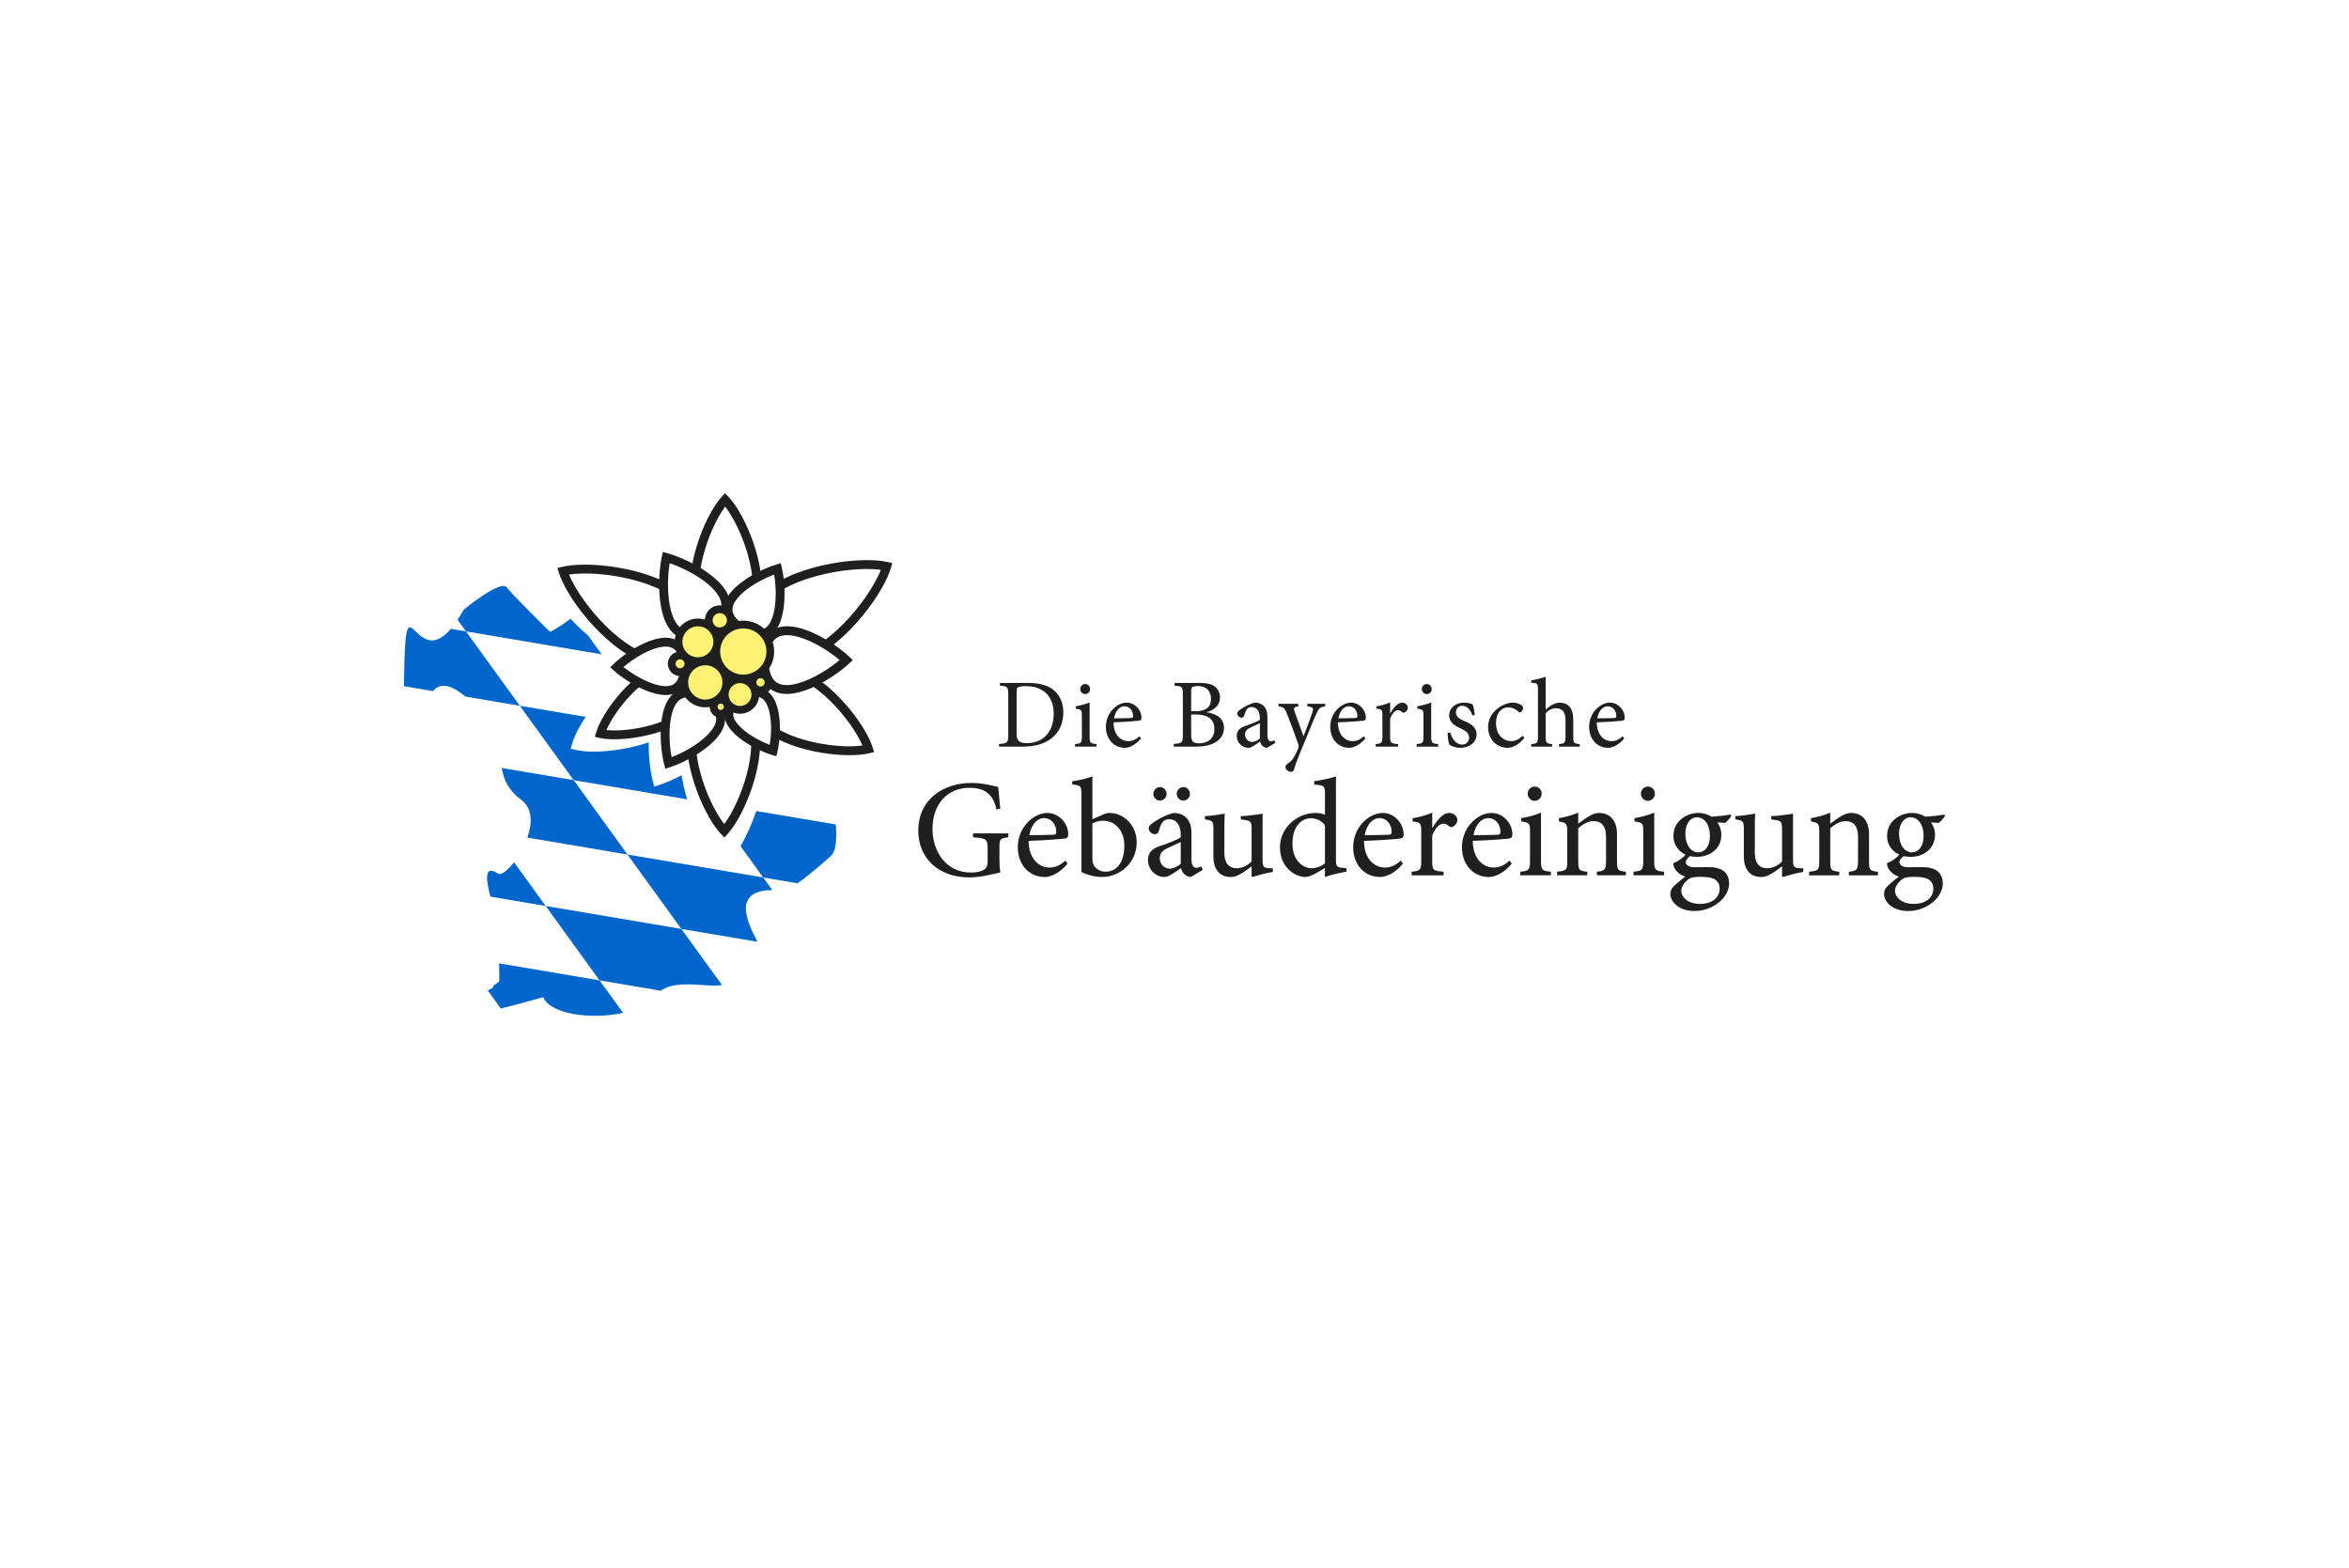 <?xml version="1.0" encoding="UTF-8"?>
<!DOCTYPE svg PUBLIC "-//W3C//DTD SVG 1.1//EN" "http://www.w3.org/Graphics/SVG/1.1/DTD/svg11.dtd">
<!-- Creator: CorelDRAW 2017 -->
<svg xmlns="http://www.w3.org/2000/svg" xml:space="preserve" width="67.733mm" height="45.212mm" version="1.1" style="shape-rendering:geometricPrecision; text-rendering:geometricPrecision; image-rendering:optimizeQuality; fill-rule:evenodd; clip-rule:evenodd"
viewBox="0 0 6773.32 4521.18"
 xmlns:xlink="http://www.w3.org/1999/xlink">
 <defs>
  <style type="text/css">
   <![CDATA[
    .fil2 {fill:#0066CC}
    .fil1 {fill:#0080FF}
    .fil0 {fill:white}
    .fil6 {fill:#1F1F1F;fill-rule:nonzero}
    .fil4 {fill:#1F1F1F;fill-rule:nonzero}
    .fil5 {fill:#FFF275;fill-rule:nonzero}
    .fil3 {fill:white;fill-rule:nonzero}
   ]]>
  </style>
 </defs>
 <g id="Ebene_x0020_1">
  <rect class="fil0" y="-0.01" width="6773.32" height="4521.19"/>
  <polygon class="fil1" points="1734.81,1886.95 1735.43,1887.8 1736.22,1887.18 1734.82,1886.95 "/>
  <g id="_1408498674512">
   <path class="fil2" d="M1414.11 2585.74l159.34 26.95 -91.36 -126.23c-18.6,24.25 -37.46,38.76 -46.04,32.88 -40.68,-27.85 -34.84,18.41 -21.94,66.4z"/>
   <path class="fil2" d="M1809.39 2464.33l155.26 214.51 219.34 37.09c-30.22,-58.33 -72.47,-147.88 42.9,-149.15l-26.27 -36.3 -391.23 -66.15z"/>
   <path class="fil2" d="M1319.43 1787.38l24.19 33.42 391.23 66.15 -39.16 -54.08c-17.54,-14.98 -34.56,-31.35 -50.68,-48.46 -19.93,14.8 -40.12,28.52 -58.37,37.72 -1.22,0.6 -117.46,-115.67 -124.79,-127.54 -16.09,-26.03 -124.59,63.3 -124.84,63.75 -6.07,10.91 -11.92,20.48 -17.58,29.04z"/>
   <path class="fil2" d="M1573.45 2612.68l155.26 214.51 177.44 30c0.4,-0.64 0.83,-1.26 1.23,-1.9 50.6,-31.74 136.94,-6.34 174.32,-14.77l-117.05 -161.69 -391.22 -66.15 0.02 0z"/>
   <path class="fil2" d="M1520.67 2415.51l288.74 48.82 -155.26 -214.52 -207.44 -35.06c6.14,36.77 21.46,66 56.19,91.74 33.09,24.53 32.17,67.78 17.77,109.02z"/>
   <path class="fil2" d="M1406.46 2856.32l37.66 52.05c61.08,-15 120.69,-32.7 122.36,-32.73 17.85,47.23 135.26,66.54 230.04,45.21l-67.8 -93.66 -289.46 -48.95c0.19,23.88 0.38,43.3 0.58,47.66 0.52,11.4 -19.06,10.51 -18.22,22.37 -5.28,2.78 -10.31,5.46 -15.16,8.05z"/>
   <path class="fil2" d="M1164.89 1978.83l83.81 14.18c14.93,-18.99 42.27,-26.99 93.42,15.79l156.76 26.51 -155.26 -214.51 -43.55 -7.36c-109.4,128.16 -131.78,-177.9 -135.18,165.39z"/>
   <path class="fil2" d="M1498.88 2035.31l155.26 214.5 327.23 55.34c-6.3,-21.14 -11.46,-42.57 -15.06,-63.65l-0.92 -5.68c-22.94,12.12 -45.4,21.63 -63.62,27.52l-15.35 4.97 -4.01 -15.67c-7.43,-29.09 -12.69,-70.88 -11.67,-111.98 -51.13,17.58 -108.91,26.54 -154.99,26.93 -20.92,0.17 -39.57,-1.4 -54.31,-4.7l-15.84 -3.55 4.55 -15.56c4.25,-14.51 11.98,-31.72 22.39,-50.13 4.82,-8.53 10.24,-17.32 16.16,-26.25l-189.82 -32.09z"/>
   <path class="fil2" d="M2135.34 2440.31l65.28 90.17 99 16.74c40.58,-28.64 95.45,-76.96 100.9,-84.1 11.02,-14.44 12.53,-57.38 9.34,-85.52l-229.03 -38.72c-12.51,36.21 -27.83,70.27 -43.78,98.43l-1.71 3z"/>
  </g>
  <path class="fil3" d="M2038.26 2040.26c-97.98,57.76 -12.87,289.97 50.13,356.05 61.68,-66.84 143.58,-300.7 44.38,-356.88 -26.65,-15.1 -68.13,-14.74 -94.51,0.83z"/>
  <path class="fil4" d="M2044.78 2051.28c-4.37,2.58 -8.29,5.56 -11.8,8.89 -27.61,26.33 -31.15,76.26 -22.01,129.9 9.52,55.86 32.86,115.11 57.77,157.37 6.51,11.04 13.1,20.84 19.49,29.03 6.32,-8.37 12.81,-18.4 19.2,-29.69 24.15,-42.65 46.51,-102.19 55.13,-158.16 8.26,-53.69 3.93,-103.45 -24.1,-129.3 -3.57,-3.3 -7.58,-6.23 -12.02,-8.75 -11.28,-6.4 -26.02,-9.52 -40.91,-9.39 -14.91,0.13 -29.57,3.51 -40.75,10.1zm-29.5 -9.61c4.92,-4.69 10.4,-8.86 16.47,-12.44 15.2,-8.96 34.46,-13.56 53.55,-13.72 19.09,-0.17 38.43,4.09 53.79,12.78 6.16,3.49 11.74,7.59 16.76,12.23 35.29,32.56 41.46,90.58 32.01,151.99 -9.1,59.1 -32.69,121.95 -58.16,166.91 -10.49,18.52 -21.42,34.21 -31.9,45.58l-9.25 10.02 -9.4 -9.86c-10.64,-11.15 -21.74,-26.52 -32.45,-44.7 -26.27,-44.55 -50.91,-107.09 -60.97,-166.16 -10.45,-61.31 -5.19,-119.5 29.55,-152.63z"/>
  <path class="fil3" d="M2048.16 1787.68c-96.13,-54.44 -17.43,-281.38 42.64,-346.61 61.04,63.86 144.53,289.56 49.14,345.8 -25.62,15.12 -65.9,15.47 -91.78,0.81z"/>
  <path class="fil4" d="M2041.83 1798.81c-5.98,-3.38 -11.4,-7.36 -16.28,-11.85 -34.4,-31.68 -40.51,-88.22 -31.38,-148.04 8.77,-57.58 31.65,-118.79 56.43,-162.53 10.11,-17.85 20.64,-33 30.8,-44.02l9.23 -10.03 9.42 9.87c10.39,10.87 21.29,25.95 31.81,43.8 25.52,43.27 49.51,103.94 59.36,161.22 10.23,59.58 5.2,116.16 -28.62,148.47 -4.81,4.6 -10.19,8.69 -16.14,12.2 -14.83,8.74 -33.59,13.21 -52.2,13.38 -18.62,0.16 -37.45,-3.99 -52.43,-12.47zm1.12 -30.66c3.43,3.16 7.27,5.98 11.52,8.38 10.91,6.18 25.16,9.2 39.56,9.07 14.41,-0.12 28.6,-3.39 39.39,-9.75 4.25,-2.51 8.06,-5.4 11.46,-8.65 26.67,-25.48 30.02,-73.76 21.1,-125.64 -9.3,-54.16 -32.01,-111.56 -56.16,-152.52 -6.3,-10.68 -12.65,-20.17 -18.83,-28.11 -5.98,7.97 -12.09,17.46 -18.11,28.11 -23.46,41.41 -45.11,99.29 -53.41,153.67 -7.95,52.13 -3.68,100.43 23.48,125.44z"/>
  <path class="fil3" d="M2174.67 2026.68c1.03,112.39 241.8,154.29 329.48,133.02 -26.73,-85.81 -186.39,-271.44 -283.49,-214.3 -26.08,15.34 -46.26,51.01 -45.99,81.28z"/>
  <path class="fil4" d="M2187.46 2026.57c0.05,4.88 0.67,9.71 1.82,14.46 8.87,36.54 49.78,64.2 100.15,82.85 52.6,19.49 114.82,28.8 163.2,28.35 12.52,-0.11 24.09,-0.89 34.24,-2.32 -4.04,-9.55 -9.38,-19.99 -15.82,-30.92 -24.52,-41.69 -64.42,-90.22 -108.06,-125.25 -41.82,-33.56 -86.51,-54.41 -122.42,-43.23l-0.06 0c-4.66,1.45 -9.14,3.42 -13.38,5.91 -11.04,6.49 -20.97,17.54 -28.21,30.34l-0.02 -0.01c-7.22,12.76 -11.56,26.97 -11.44,39.82zm-23.1 20.49c-1.56,-6.43 -2.41,-13.19 -2.47,-20.27 -0.17,-17.4 5.44,-36.16 14.75,-52.63l0 -0.04c9.3,-16.44 22.5,-30.9 37.56,-39.75 6.12,-3.6 12.38,-6.37 18.73,-8.35 45.35,-14.14 98.11,9.27 146.03,47.72 46.08,36.99 88.21,88.27 114.14,132.32 10.76,18.28 18.81,35.37 23.3,49.82l4.07 13.04 -13.3 3.24c-14.68,3.56 -33.34,5.46 -54.32,5.64 -51.18,0.47 -116.89,-9.34 -172.34,-29.87 -57.69,-21.37 -104.95,-54.67 -116.15,-100.87z"/>
  <path class="fil3" d="M1949.38 1892.89c-111.23,65.45 -294.86,-146.74 -325.78,-245.63 100.27,-24.44 377.41,22.94 378.59,152.29 0.32,34.76 -22.85,75.71 -52.81,93.34z"/>
  <path class="fil4" d="M1955.84 1903.92c-6.77,3.98 -13.79,7.07 -21,9.33 -51.39,16.06 -111.5,-10.56 -166.18,-54.32 -52.87,-42.32 -101.22,-101 -130.92,-151.46 -12.08,-20.53 -21.17,-39.86 -26.34,-56.38l-4.08 -13.05 13.27 -3.24c16.8,-4.09 38.24,-6.27 62.39,-6.49 58.47,-0.54 133.58,10.58 196.98,33.96 65.67,24.21 119.46,61.91 132.2,114.22 1.78,7.28 2.74,14.93 2.81,22.95 0.19,19.69 -6.16,40.9 -16.7,59.52 -10.53,18.61 -25.44,34.96 -42.43,44.96zm-28.63 -15.08c5.39,-1.68 10.64,-3.99 15.71,-6.98 12.95,-7.63 24.62,-20.57 33.08,-35.54 8.46,-14.93 13.54,-31.59 13.4,-46.66 -0.05,-5.81 -0.79,-11.53 -2.16,-17.14 -10.4,-42.66 -57.8,-74.71 -116.1,-96.2 -60.54,-22.34 -132.19,-32.95 -187.94,-32.44 -15.68,0.14 -30.04,1.18 -42.47,3.09 4.73,11.49 11.18,24.18 19.06,37.57 28.3,48.08 74.41,104.03 124.84,144.39 48.62,38.91 100.65,63.02 142.58,49.91z"/>
  <path class="fil3" d="M2228.28 1890.18c114.85,64.93 298.76,-155.24 328.6,-256.87 -102.93,-23.19 -385.34,30.18 -384.24,162.41 0.29,35.53 24.71,76.98 55.64,94.46z"/>
  <path class="fil4" d="M2234.54 1879.05c5.13,2.9 10.56,5.15 16.24,6.82l0 0.06c43.2,12.68 96.04,-12.93 145.11,-53.62 50.86,-42.19 97.02,-100.22 125.1,-149.89 7.88,-13.96 14.3,-27.18 18.95,-39.12 -12.83,-1.76 -27.67,-2.59 -43.86,-2.45 -57.02,0.48 -130.11,12.61 -191.63,36.53 -59.28,23.05 -107.22,56.71 -117.12,100.61 -1.3,5.77 -1.96,11.65 -1.91,17.63 0.13,15.44 5.64,32.43 14.57,47.59l0 0.05c8.92,15.13 21.09,28.18 34.55,35.79zm9.05 31.41l-0.02 0.05c-7.26,-2.13 -14.46,-5.17 -21.57,-9.18 -17.45,-9.87 -32.94,-26.28 -44.04,-45.1l-0.02 0.01c-11.08,-18.81 -17.93,-40.34 -18.09,-60.4 -0.07,-8.17 0.78,-15.99 2.46,-23.45 12.08,-53.58 66.31,-93 132.91,-118.9 64.35,-25.02 140.88,-37.71 200.63,-38.21 24.67,-0.2 46.59,1.64 63.83,5.52l13.31 3 -3.84 13.12c-4.98,16.96 -13.92,36.86 -25.89,58.04 -29.44,52.09 -77.8,112.89 -131.05,157.06 -55.04,45.66 -115.91,73.91 -168.62,58.44z"/>
  <path class="fil3" d="M2003.91 1999.92c0.77,93.62 -199.14,132.02 -272.47,115.58 21.01,-71.86 151.29,-228.78 232.98,-182.61 21.96,12.41 39.29,41.82 39.49,67.03z"/>
  <path class="fil4" d="M2016.7 1999.81c0.04,6.09 -0.57,11.89 -1.81,17.4 -8.84,39.46 -48.24,68.36 -96.58,87.23 -46.12,18 -101.01,27.17 -143.88,27.53 -17.65,0.14 -33.37,-1.17 -45.8,-3.96l-13.35 -3 3.84 -13.12c3.57,-12.23 10.1,-26.74 18.88,-42.28 21.06,-37.27 55.6,-80.81 93.65,-112.46 39.83,-33.13 84.09,-53.61 122.83,-42.28l0.05 0c5.42,1.58 10.81,3.86 16.17,6.89 13,7.34 24.48,19.47 32.65,33.33l0 0.05c8.17,13.88 13.23,29.79 13.35,44.67zm-26.84 11.8c0.87,-3.82 1.3,-7.69 1.27,-11.58 -0.09,-10.31 -3.8,-21.7 -9.81,-31.92l-0.02 0.01c-6.04,-10.26 -14.21,-19.04 -23.15,-24.09 -3.37,-1.91 -7,-3.41 -10.82,-4.53 -29.31,-8.55 -65.54,9.23 -99.37,37.38 -35.64,29.64 -67.98,70.4 -87.69,105.28 -4.59,8.13 -8.48,15.92 -11.53,23.14 7.69,0.81 16.27,1.18 25.47,1.1 40.07,-0.34 91.46,-8.95 134.76,-25.85 41.07,-16.03 74.23,-39.18 80.89,-68.94z"/>
  <path class="fil3" d="M2042.58 1812.76c-135.36,79.74 -139.39,-122.16 -121.65,-205.09 83.38,23.36 258.22,122.77 121.65,205.09z"/>
  <path class="fil4" d="M2049.04 1823.8c-21.72,12.8 -40.7,18.97 -57.22,19.92 -25.56,1.47 -44.84,-9.11 -59.07,-27.14 -13.04,-16.54 -21.42,-39.37 -26.32,-64.58 -9.67,-49.68 -5.95,-109.86 1.99,-146.98l2.85 -13.34 13.1 3.67c37.17,10.41 91.9,35.44 130.98,67.39 19.86,16.24 35.93,34.42 44.21,53.7 9.04,21.04 9.17,43.01 -4.15,64.91 -8.88,14.61 -23.81,28.88 -46.21,42.39l-0.16 0.06zm-58.63 -5.64c12.55,-0.72 27.62,-5.79 45.56,-16.34l0 -0.03c18.71,-11.28 30.81,-22.59 37.55,-33.69 8.44,-13.87 8.3,-27.95 2.47,-41.52 -6.59,-15.32 -20.01,-30.3 -36.82,-44.04 -31.78,-26 -74.85,-47.07 -108.3,-58.39 -5.5,34.53 -7.19,82.54 0.69,123.02 4.16,21.47 10.99,40.51 21.31,53.58 9.11,11.56 21.37,18.33 37.54,17.41z"/>
  <path class="fil3" d="M2138.82 2010.16c-101.74,59.94 29.52,136.15 90.5,154.72 15.03,-63.33 13.4,-214.5 -90.5,-154.72z"/>
  <path class="fil4" d="M2145.29 2021.18c-13.03,7.68 -21.52,15.4 -26.32,23.02 -5.89,9.3 -5.9,18.87 -2.02,28.12 4.6,10.99 14.34,22.02 26.61,32.31 22.3,18.72 52.18,34.27 76.07,43.35 4.18,-25.39 5.58,-58.98 0.4,-87.57 -2.85,-15.67 -7.59,-29.51 -14.85,-38.9 -6.16,-7.95 -14.51,-12.68 -25.57,-12.24 -9.31,0.37 -20.63,4.05 -34.32,11.91zm-48.01 9.36c6.89,-10.91 18.24,-21.48 35.08,-31.4l0.1 -0.06c17.55,-10.1 32.85,-14.84 46.12,-15.38 20.38,-0.82 35.65,7.75 46.82,22.19 10.05,12.99 16.36,30.64 19.86,49.99 6.84,37.74 3.3,83.37 -3.48,111.95l-3.14 13.28 -13.02 -3.97c-27.61,-8.4 -69,-28.13 -98.54,-52.91 -15.1,-12.67 -27.35,-26.91 -33.71,-42.07 -7.06,-16.87 -6.98,-34.37 3.91,-51.62z"/>
  <path class="fil3" d="M1973.57 1921.73c1.13,128.62 -143.69,48.81 -195.24,2.3 50.71,-49.57 192.77,-132.85 195.24,-2.3z"/>
  <path class="fil4" d="M1986.41 1921.62c0.19,20.98 -3.31,37.34 -9.59,49.82 -9.81,19.49 -25.82,29.21 -45.19,32.03 -17.47,2.55 -37.45,-0.9 -57.61,-7.85 -39.54,-13.61 -81.03,-41.1 -104.28,-62.09l-10.12 -9.13 9.75 -9.53c22.8,-22.28 63.29,-51.09 102.24,-65.83 19.87,-7.52 39.69,-11.5 57.25,-9.43 19.37,2.29 35.64,11.57 46.13,30.72 6.86,12.55 10.96,29.32 11.38,51.18l0.04 0.11zm-32.45 38.28c4.46,-8.85 6.93,-21.29 6.78,-38.06l0.05 0c-0.33,-17.4 -3.31,-30.23 -8.26,-39.28 -5.98,-10.91 -15.4,-16.21 -26.65,-17.54 -13.06,-1.54 -28.83,1.81 -45.24,8.01 -30.19,11.42 -61.42,32.14 -82.91,50.61 22,17.48 53.97,37.19 84.6,47.74 16.65,5.73 32.59,8.65 45.68,6.75 11.17,-1.63 20.37,-7.16 25.95,-18.23z"/>
  <path class="fil3" d="M2203.26 1904.87c1.35,156.19 175.49,56.23 237.1,-1.34 -62.61,-59.11 -236.87,-157.21 -237.1,1.34z"/>
  <path class="fil4" d="M2216.1 1904.76c0.18,20.82 3.56,36.27 9.36,47.31 7.47,14.22 19.49,21.18 33.99,23.03 16.39,2.09 36.12,-1.86 56.57,-9.3 38.48,-13.99 78.47,-39.97 105.06,-62.32 -26.75,-22.67 -66.69,-48.51 -105.09,-62.28 -20.43,-7.32 -40.08,-11.12 -56.39,-8.91 -14.5,1.97 -26.55,9.05 -34.04,23.31 -6.01,11.47 -9.47,27.53 -9.51,49.16l0.05 0zm-13.31 59.24c-7.68,-14.62 -12.15,-33.98 -12.37,-59.02l0.05 -0.1c0.04,-26.07 4.55,-46.11 12.42,-61.11 11.86,-22.59 30.69,-33.75 53.28,-36.82 20.8,-2.83 44.51,1.53 68.43,10.1 47.24,16.94 96.62,50.81 124.55,77.17l9.92 9.36 -9.95 9.29c-27.6,25.8 -77.01,59.8 -124.35,77.03 -23.96,8.72 -47.71,13.26 -68.52,10.6 -22.69,-2.89 -41.59,-13.92 -53.46,-36.5z"/>
  <path class="fil3" d="M2032.33 2013.7c122.87,69.51 -32.44,163.35 -104.94,186.82 -19.29,-75.39 -20.49,-256.11 104.94,-186.82z"/>
  <path class="fil4" d="M2038.6 2002.56c19.96,11.3 33.46,23.43 41.72,36.01 12.87,19.62 13.32,39.76 5.52,59.33 -7.11,17.84 -21.23,34.79 -38.74,50.02 -34.51,30.01 -83.23,54.25 -115.8,64.81l-12.94 4.18 -3.39 -13.22c-8.63,-33.76 -13.77,-87.81 -6.44,-132.73 3.72,-22.85 10.75,-43.68 22.24,-59.07 12.57,-16.83 29.96,-27.02 53.43,-26.49 15.49,0.35 33.49,5.62 54.3,17.11l0.1 0.05zm20.28 50.04c-6.12,-9.33 -16.71,-18.65 -32.82,-27.76 -16.91,-9.34 -30.93,-13.59 -42.44,-13.86 -14.15,-0.32 -24.69,5.9 -32.36,16.17 -8.75,11.73 -14.29,28.75 -17.42,47.92 -5.83,35.68 -3.09,77.67 2.89,108.5 29.02,-11.28 66.2,-31.16 93.55,-54.97 14.73,-12.79 26.38,-26.5 31.81,-40.13 4.75,-11.9 4.51,-24.09 -3.21,-35.87z"/>
  <path class="fil3" d="M2142.61 1814.71c115.08,65.12 115.5,-104.86 99.36,-174.4 -69.83,20.89 -215.51,107.12 -99.36,174.4z"/>
  <path class="fil4" d="M2149.02 1803.65c14.95,8.44 27.39,12.4 37.65,12.81 12.87,0.51 22.53,-5.06 29.65,-14.4 8.28,-10.89 13.62,-26.71 16.76,-44.53 5.83,-33.02 3.99,-71.88 -0.82,-100.47 -27.44,10.11 -61.92,27.96 -87.39,49.55 -13.71,11.61 -24.58,24.16 -29.77,36.83 -4.46,10.92 -4.39,22.14 2.52,33.05 5.67,8.98 15.78,18.08 31.4,27.13l0 0.03zm36.68 38.39c-14.22,-0.56 -30.59,-5.57 -49.36,-16.19l-0.16 -0.05c-19.35,-11.21 -32.34,-23.24 -40.2,-35.68 -11.94,-18.85 -12.17,-37.98 -4.63,-56.4 6.82,-16.67 20.28,-32.46 37,-46.63 32.63,-27.65 78.64,-49.67 109.96,-59.03l13.04 -3.9 3.09 13.29c7.27,31.33 11.3,82.23 3.85,124.47 -3.81,21.58 -10.64,41.23 -21.58,55.61 -12.11,15.9 -28.73,25.39 -51.01,24.51z"/>
  <path class="fil4" d="M2053.65 2058.17c-4.64,-5.74 -6.95,-12.62 -7.02,-19.49 -6.76,1.24 -13.64,1.48 -20.42,0.77l0 -0.03c-18.31,-1.93 -35.87,-10.81 -48.34,-26.2 -12.47,-15.4 -17.51,-34.42 -15.6,-52.73l-0.03 -0.01c0.4,-3.75 1.09,-7.49 2.07,-11.16 -2.35,0.22 -4.71,0.21 -7.04,-0.03l-0.06 0c-8.99,-0.96 -17.61,-5.33 -23.71,-12.86 -6.11,-7.53 -8.59,-16.86 -7.65,-25.86l0 -0.07c0.96,-9 5.32,-17.6 12.86,-23.71 4.03,-3.27 8.57,-5.49 13.31,-6.72 -5.52,-11.41 -7.57,-23.96 -6.29,-36.17l0.01 -0.06c1.79,-17.06 10.08,-33.44 24.45,-45.07 14.35,-11.64 32.1,-16.35 49.16,-14.56l0.06 0.01c4.41,0.46 8.78,1.36 13.02,2.69 0.04,-0.89 0.1,-1.76 0.19,-2.64 1.16,-10.94 6.48,-21.46 15.72,-28.94 9.2,-7.46 20.59,-10.49 31.54,-9.33l0.06 0c10.95,1.15 21.46,6.47 28.92,15.68 7.48,9.23 10.51,20.63 9.36,31.57l-0.02 0.16c11.22,-3.27 22.89,-4.28 34.33,-3.08 22.66,2.37 44.42,13.4 59.9,32.51 15.46,19.09 21.74,42.67 19.35,65.33 -1.89,18.04 -9.26,35.5 -21.82,49.69 3.66,2.07 7,4.84 9.82,8.31 5.98,7.38 8.4,16.51 7.49,25.28l-0.03 0.02c-0.93,8.77 -5.18,17.18 -12.56,23.16 -7.38,5.98 -16.51,8.4 -25.27,7.48l0 -0.02 -0.17 -0.02c0.03,2.19 -0.07,4.39 -0.31,6.58l0 0.06c-1.47,14.08 -8.33,27.61 -20.18,37.21 -11.85,9.6 -26.51,13.49 -40.6,12.02l-0.05 0c-7.35,-0.78 -14.53,-3.01 -21.08,-6.64 -1.97,4.35 -4.95,8.32 -8.92,11.53 -6.76,5.48 -15.11,7.69 -23.15,6.85l-0.07 -0.01c-8.04,-0.84 -15.75,-4.74 -21.23,-11.5z"/>
  <g id="_1408498665616">
   <path class="fil5" d="M2069.01 2037.3c-0.23,2.34 0.43,4.78 2.04,6.77 1.61,1.98 3.85,3.14 6.16,3.39l0.07 0.01c2.31,0.22 4.75,-0.44 6.73,-2.04 1.97,-1.6 3.12,-3.86 3.36,-6.2l0.03 0c0.24,-2.32 -0.41,-4.77 -2.04,-6.76 -1.6,-1.99 -3.86,-3.14 -6.18,-3.39l-0.01 0.02c-2.34,-0.24 -4.78,0.41 -6.76,2.01 -1.97,1.6 -3.12,3.86 -3.37,6.19l-0.03 0z"/>
   <path class="fil5" d="M2181.01 1966.59c-0.32,3.07 0.53,6.27 2.62,8.85 2.11,2.61 5.06,4.11 8.08,4.43l0.04 -0.02c3.06,0.32 6.26,-0.54 8.84,-2.63 2.6,-2.11 4.1,-5.06 4.44,-8.11 0.29,-3.07 -0.57,-6.26 -2.66,-8.84 -2.09,-2.59 -5.05,-4.08 -8.11,-4.41l-0.02 -0.03c-3.04,-0.32 -6.22,0.55 -8.82,2.66 -2.59,2.09 -4.08,5.04 -4.41,8.1z"/>
   <path class="fil5" d="M1948.06 1912.9c-0.34,3.24 0.58,6.64 2.84,9.43 2.26,2.79 5.4,4.4 8.64,4.74l0.07 0.01c3.24,0.34 6.64,-0.58 9.43,-2.84 2.79,-2.26 4.4,-5.4 4.74,-8.64l0.01 -0.07c0.34,-3.24 -0.58,-6.65 -2.85,-9.43 -2.25,-2.79 -5.4,-4.4 -8.64,-4.73l-0.06 -0.01c-3.24,-0.35 -6.65,0.58 -9.44,2.83 -2.78,2.26 -4.39,5.4 -4.73,8.65l-0.01 0.06z"/>
   <path class="fil5" d="M1967.95 1846.2c-1.18,11.35 1.98,23.17 9.75,32.77 7.76,9.59 18.68,15.12 30.02,16.33 11.35,1.18 23.18,-1.97 32.77,-9.73 9.59,-7.78 15.13,-18.7 16.34,-30.04 1.17,-11.35 -1.98,-23.17 -9.74,-32.77 -7.77,-9.59 -18.69,-15.13 -30.04,-16.33 -11.35,-1.18 -23.17,1.97 -32.77,9.75 -9.59,7.76 -15.13,18.68 -16.33,30.02z"/>
   <path class="fil5" d="M2054.9 1786.62c-0.56,5.25 0.9,10.72 4.49,15.14 3.6,4.45 8.64,7.02 13.85,7.56l0.06 0.01c5.21,0.54 10.66,-0.91 15.11,-4.52 4.44,-3.59 6.99,-8.64 7.54,-13.88 0.55,-5.25 -0.9,-10.72 -4.49,-15.15 -3.6,-4.44 -8.64,-7.01 -13.88,-7.57 -5.24,-0.54 -10.71,0.93 -15.15,4.52 -4.43,3.59 -6.98,8.64 -7.53,13.89z"/>
   <path class="fil5" d="M2101.08 1999.46c-0.86,8.37 1.47,17.1 7.2,24.19 5.75,7.1 13.81,11.18 22.18,12.07 8.37,0.86 17.11,-1.46 24.2,-7.21 7.08,-5.73 11.17,-13.79 12.06,-22.16 0.86,-8.38 -1.46,-17.11 -7.2,-24.2 -5.74,-7.09 -13.8,-11.17 -22.17,-12.07 -8.38,-0.87 -17.12,1.47 -24.2,7.2 -7.09,5.75 -11.17,13.81 -12.07,22.18z"/>
   <path class="fil5" d="M1984.48 1962.84c-1.32,12.55 2.18,25.64 10.79,36.29 8.62,10.63 20.7,16.76 33.25,18.08l0.03 -0.03c12.58,1.32 25.68,-2.17 36.3,-10.76 10.61,-8.6 16.75,-20.69 18.06,-33.28 1.34,-12.58 -2.15,-25.67 -10.76,-36.29 -8.6,-10.63 -20.69,-16.75 -33.27,-18.07 -12.59,-1.32 -25.68,2.16 -36.31,10.76 -10.61,8.6 -16.74,20.69 -18.06,33.27l-0.03 0.03z"/>
   <path class="fil5" d="M2076.96 1871.92c-1.77,16.96 2.91,34.61 14.5,48.9 11.58,14.3 27.86,22.56 44.83,24.34 16.95,1.78 34.6,-2.92 48.9,-14.5 14.29,-11.58 22.54,-27.87 24.32,-44.82 1.78,-16.96 -2.9,-34.61 -14.49,-48.91 -11.58,-14.3 -27.88,-22.55 -44.83,-24.33 -16.95,-1.78 -34.6,2.92 -48.9,14.5 -14.3,11.58 -22.55,27.87 -24.33,44.82z"/>
  </g>
  <path class="fil6" d="M2907.53 2403.3l-101.75 0 0 11.22c39.66,2.8 42.07,5.6 42.07,34.45l0 34.05c0,16.83 -4.82,22.03 -12.83,26.45 -8.81,4.4 -21.23,6.8 -34.85,6.8 -77.32,0 -111.37,-67.3 -111.37,-125.4 0,-73.7 44.87,-118.97 106.16,-118.97 38.45,0 68.51,13.22 78.12,62.5l11.22 -2.4c-2.81,-26.45 -4.82,-48.48 -6.01,-62.5 -13.22,-2.8 -43.67,-11.63 -77.32,-11.63 -78.52,0 -153.03,45.28 -153.03,137.82 0,79.71 58.89,134.6 147.02,134.6 32.06,0 64.9,-8.82 89.73,-14.42 -2.39,-11.23 -2.79,-24.03 -2.79,-38.06l0 -34.45c0,-23.64 1.59,-25.64 25.63,-28.84l0 -11.22zm164.65 78.52c-14.82,13.61 -29.64,20.03 -46.06,20.03 -28.05,0 -59.7,-22.43 -60.1,-76.91 48.07,-1.61 98.56,-5.62 104.96,-6.83 7.61,-1.58 9.22,-4.79 9.22,-12.8 0,-30.86 -26.85,-60.9 -60.1,-60.9l-0.39 0c-20.44,0 -42.07,11.22 -58.49,29.24 -16.42,18.03 -26.45,42.88 -26.45,70.12 0,45.26 28.86,85.32 78.12,85.32 12.41,0 40.07,-7.21 65.3,-38.46l-6.01 -8.81zm-62.09 -122.58c22.43,0 36.06,19.22 35.65,40.05 0,6.02 -2.4,8.02 -9.61,8.02 -23.24,0.79 -45.67,1.19 -68.11,1.19 6.01,-32.44 24.04,-49.26 42.07,-49.26zm139.81 3.2l0 -123.39c-14.82,5.61 -39.26,11.62 -58.09,14.02l0 9.22c25.64,2.4 26.44,4.8 26.44,30.05l0 222.33c22.03,10.42 42.47,14.42 58.89,14.42 53.28,0 100.56,-41.66 100.56,-100.15 0,-47.68 -36.06,-84.53 -78.93,-84.53 -4.8,0 -10.01,1.2 -16.42,4.01l-32.45 14.02zm0 12.01c7.21,-4.01 20.03,-7.61 31.24,-7.61 33.25,0 60.9,26.85 60.9,72.11 0,46.47 -20.83,74.92 -54.48,74.92 -20.84,0 -32.45,-14.43 -35.26,-22.03 -1.6,-4.02 -2.4,-8.03 -2.4,-14.03l0 -103.36zm318.08 134.21l-4 -10.41c-4.01,2.4 -9.62,4.39 -14.43,4.39 -7.2,0 -14.02,-6 -14.02,-24.03l0 -74.11c0,-21.23 -4.01,-37.26 -18.03,-49.27 -8.8,-7.22 -20.84,-10.82 -32.84,-10.82 -22.44,4.8 -48.88,20.03 -59.69,28.04 -8.02,5.62 -12.83,10.42 -12.83,16.03 0,9.61 10.02,17.22 17.23,17.22 6,0 10.01,-2.8 12.02,-9.21 3.2,-12.01 6.4,-20.83 11.62,-26.44 4.01,-4.81 10.01,-7.61 18.02,-7.61 20.04,0 33.66,16.02 33.66,45.27l0 6.81c-8.83,7.21 -38.06,18.02 -62.1,26.04 -22.04,7.6 -32.45,20.03 -32.45,39.66 0,25.23 19.64,48.87 48.07,48.87 12.02,0 31.25,-14.83 47.27,-25.65 2.01,6.82 4.41,12.43 9.62,17.63 4.4,4.41 12.82,8.02 18.83,8.02l34.05 -20.43zm-63.29 -18.03c-7.22,7.62 -21.64,14.42 -32.05,14.42 -12.43,0 -28.45,-10.01 -28.45,-30.45 0,-14.82 8.82,-22.42 24.44,-29.64 8.41,-4 27.64,-12.42 36.06,-16.82l0 62.49zm-60.1 -181.87c10.82,0 19.23,-8.81 19.23,-19.24 0,-11.22 -8.41,-19.63 -18.83,-19.63 -10.81,0 -19.23,8.41 -19.23,19.63 0,10.43 8.42,19.24 18.83,19.24zm67.3 0c10.82,0 19.23,-8.81 19.23,-19.24 0,-11.22 -8.41,-19.63 -18.82,-19.63 -10.43,0 -19.23,8.41 -19.23,19.63 0,10.43 8.8,19.24 18.82,19.24zm258.4 195.49l-10.82 -0.4c-15.62,-1.21 -18.82,-3.6 -18.82,-23.63l0 -133.81c-6.02,1.21 -15.63,2.8 -26.85,4.01 -11.62,1.6 -25.25,2.8 -36.05,3.2l0 9.21 14.41 2.41c13.23,2 16.83,4.42 16.83,25.63l0 93.75c-13.62,13.22 -28.84,19.23 -43.27,19.23 -18.01,0 -35.25,-9.62 -35.25,-45.26l0 -54.09c0,-26.84 0,-45.67 1.21,-58.09 -6.42,1.21 -17.64,2.8 -28.45,4.41 -10.41,1.2 -20.43,2.4 -28.84,2.8l0 9.21 11.21 2.41c10.02,2.41 13.22,4.42 13.22,25.63l0 78.53c0,43.26 22.85,59.69 49.68,59.69 10.82,0 19.23,-3.2 30.84,-10.01 11.62,-6.82 20.44,-14.03 29.65,-20.83l0 28.44 2.4 2.4c7.61,-2 17.63,-5.21 28.05,-8.02 10.81,-2.86 22.04,-5.27 30.85,-6.47l0 -10.35zm212.31 -0.4l-12.81 -1.21c-14.83,-1.58 -17.63,-3.59 -17.63,-24.43l0 -239.16c-14.82,4.8 -41.66,11.21 -62.49,13.62l0 10.01c28.84,2.01 30.84,3.21 30.84,29.25l0 57.28c-9.21,-3.6 -21.23,-4.8 -26.83,-4.8 -54.5,0 -102.97,43.67 -102.97,99.36 0,56.08 42.07,85.32 74.13,85.32 4.39,0 15.21,-2.4 31.24,-11.61l24.43 -14.43 0 26.04c23.23,-8.48 53.28,-13.68 62.09,-15.29l0 -9.95zm-62.09 -13.62c-9.61,7.21 -24.43,13.62 -38.45,13.62 -26.04,0 -55.29,-23.23 -55.29,-70.9 0,-58.09 33.65,-73.32 52.48,-73.32 14.82,0 31.65,6.41 41.26,20.43l0 110.17zm218.73 -8.41c-14.81,13.61 -29.64,20.03 -46.07,20.03 -28.04,0 -59.68,-22.43 -60.08,-76.91 48.07,-1.61 98.54,-5.62 104.95,-6.83 7.62,-1.58 9.23,-4.79 9.23,-12.8 0,-30.86 -26.86,-60.9 -60.11,-60.9l-0.39 0c-20.44,0 -42.06,11.22 -58.49,29.24 -16.42,18.03 -26.44,42.88 -26.44,70.12 0,45.26 28.84,85.32 78.11,85.32 12.42,0 40.07,-7.21 65.31,-38.46l-6.02 -8.81zm-62.09 -122.58c22.43,0 36.05,19.22 35.66,40.05 0,6.02 -2.41,8.02 -9.62,8.02 -23.24,0.79 -45.67,1.19 -68.1,1.19 6,-32.44 24.03,-49.26 42.06,-49.26zm152.64 28.04l0 -43.67c-19.24,8.01 -36.86,12.81 -56.49,16.02l0 9.21c23.22,2.81 24.83,4.41 24.83,30.85l0 82.94c0,26.43 -2.8,28.83 -27.64,31.24l0 10.41 92.14 0 0 -10.41c-30.84,-2.41 -32.84,-4.81 -32.84,-31.24l0 -73.32c8.8,-22.44 21.63,-34.06 32.04,-34.06 6.42,0 11.21,2.41 17.23,8.02 2.4,2.4 5.61,2.81 10.4,0.8 7.63,-3.61 12.83,-11.62 12.83,-19.63 0,-9.21 -9.61,-20.03 -23.23,-20.03 -19.22,0 -36.47,22.43 -48.47,42.87l-0.8 0zm223.13 94.54c-14.82,13.61 -29.65,20.03 -46.07,20.03 -28.04,0 -59.7,-22.43 -60.1,-76.91 48.08,-1.61 98.56,-5.62 104.96,-6.83 7.62,-1.58 9.22,-4.79 9.22,-12.8 0,-30.86 -26.84,-60.9 -60.08,-60.9l-0.4 0c-20.43,0 -42.08,11.22 -58.5,29.24 -16.42,18.03 -26.44,42.88 -26.44,70.12 0,45.26 28.85,85.32 78.12,85.32 12.42,0 40.06,-7.21 65.3,-38.46l-6.01 -8.81zm-62.09 -122.58c22.43,0 36.05,19.22 35.65,40.05 0,6.02 -2.41,8.02 -9.62,8.02 -23.23,0.79 -45.66,1.19 -68.11,1.19 6.02,-32.44 24.05,-49.26 42.08,-49.26zm134.19 -49.69c11.62,0 20.44,-9.6 20.44,-20.42 0,-12.03 -8.82,-20.84 -20.03,-20.84 -10.82,0 -20.43,8.81 -20.43,20.84 0,10.82 9.61,20.42 20.02,20.42zm46.88 214.73l0 -10.41c-25.64,-2.41 -28.44,-4.81 -28.44,-32.05l0 -138.21c-17.23,7.21 -36.46,12.42 -56.9,15.63l0 9.6c24.04,3.61 25.25,5.61 25.25,30.45l0 82.53c0,27.24 -2.81,29.64 -28.04,32.05l0 10.41 88.13 0zm216.33 0l0 -10.41c-23.24,-2.41 -25.64,-4.01 -25.64,-31.24l0 -77.32c0,-38.47 -19.63,-60.9 -51.68,-60.9 -11.62,0 -22.03,4.8 -33.25,12.01 -10.01,6.81 -18.83,12.83 -26.84,18.83l0 -31.64c-17.62,7.61 -36.45,12.42 -55.69,16.02l0 9.21c21.65,4.01 24.03,5.61 24.03,31.26l0 82.53c0,26.43 -1.99,28.44 -29.24,31.24l0 10.41 86.94 0 0 -10.41c-23.63,-2.41 -26.04,-4.01 -26.04,-31.24l0 -94.15c12.02,-10.41 27.65,-20.43 43.66,-20.43 26.84,0 36.46,18.03 36.46,45.66l0 66.91c0,27.64 -2.8,30.84 -26.44,33.25l0 10.41 83.73 0zm63.3 -214.73c11.6,0 20.42,-9.6 20.42,-20.42 0,-12.03 -8.82,-20.84 -20.02,-20.84 -10.82,0 -20.43,8.81 -20.43,20.84 0,10.82 9.61,20.42 20.03,20.42zm46.87 214.73l0 -10.41c-25.65,-2.41 -28.44,-4.81 -28.44,-32.05l0 -138.21c-17.24,7.21 -36.46,12.42 -56.89,15.63l0 9.6c24.03,3.61 25.23,5.61 25.23,30.45l0 82.53c0,27.24 -2.8,29.64 -28.04,32.05l0 10.41 88.14 0zm191.89 -175.07c-14.82,2.47 -35.26,4.88 -54.48,6.08 -12.03,-7.28 -25.24,-10.88 -38.46,-10.88l-0.41 0c-30.84,0 -71.7,21.23 -71.7,66.5 0,27.24 17.22,46.07 35.25,53.68 -6.4,8.02 -19.23,18.43 -35.25,24.44 -0.4,4 0.8,11.22 4.41,16.82 5.21,8.41 15.22,17.63 29.64,22.04 -9.61,7.62 -25.24,20.04 -33.25,28.04 -6.01,6 -9.62,13.62 -9.62,22.43 0.41,22.84 24.84,48.88 69.71,48.88 53.28,0 99.76,-38.87 99.76,-79.31 0,-39.27 -32.46,-47.28 -57.29,-47.28 -13.63,0 -27.65,0.41 -42.47,0.41 -18.03,0 -25.23,-7.63 -25.23,-15.24 0,-5.6 6.8,-13.21 12.01,-16.83 6.41,1.21 14.02,2.02 20.43,2.02 34.05,0 70.11,-20.77 70.11,-64.05 0,-13.94 -4.8,-26.76 -12.02,-35.17l22.84 1.19c6.4,-3.73 14.41,-14.15 18.03,-20.57l-2.01 -3.2zm-97.75 7.62c23.23,0 38.06,22.44 38.06,53.68 0,31.65 -15.63,47.27 -33.25,47.67 -22.04,0 -37.66,-22.43 -37.66,-53.68 0,-30.85 16.02,-47.67 32.85,-47.67zm8.82 171.86c17.62,0 29.24,1.2 39.25,5.21 11.21,4.81 18.04,14.82 18.04,28.44 0,24.83 -19.63,44.46 -57.7,44.46 -29.64,0 -52.88,-16.42 -52.88,-38.46 0,-11.2 8.01,-22.42 18.43,-31.24 7.21,-6.01 16.43,-8.41 34.86,-8.41zm298.45 -24.44l-10.82 -0.4c-15.62,-1.21 -18.83,-3.6 -18.83,-23.63l0 -133.81c-6,1.21 -15.62,2.8 -26.84,4.01 -11.62,1.6 -25.23,2.8 -36.05,3.2l0 9.21 14.42 2.41c13.22,2 16.83,4.42 16.83,25.63l0 93.75c-13.63,13.22 -28.85,19.23 -43.27,19.23 -18.03,0 -35.25,-9.62 -35.25,-45.26l0 -54.09c0,-26.84 0,-45.67 1.2,-58.09 -6.41,1.21 -17.64,2.8 -28.44,4.41 -10.42,1.2 -20.44,2.4 -28.84,2.8l0 9.21 11.21 2.41c10.01,2.41 13.22,4.42 13.22,25.63l0 78.53c0,43.26 22.83,59.69 49.68,59.69 10.81,0 19.23,-3.2 30.84,-10.01 11.62,-6.82 20.42,-14.03 29.65,-20.83l0 28.44 2.4 2.4c7.61,-2 17.62,-5.21 28.04,-8.02 10.82,-2.86 22.03,-5.27 30.85,-6.47l0 -10.35zm215.12 20.03l0 -10.41c-23.23,-2.41 -25.63,-4.01 -25.63,-31.24l0 -77.32c0,-38.47 -19.63,-60.9 -51.68,-60.9 -11.63,0 -22.04,4.8 -33.26,12.01 -10.01,6.81 -18.82,12.83 -26.83,18.83l0 -31.64c-17.64,7.61 -36.47,12.42 -55.69,16.02l0 9.21c21.63,4.01 24.04,5.61 24.04,31.26l0 82.53c0,26.43 -2.01,28.44 -29.24,31.24l0 10.41 86.92 0 0 -10.41c-23.63,-2.41 -26.03,-4.01 -26.03,-31.24l0 -94.15c12.01,-10.41 27.64,-20.43 43.66,-20.43 26.84,0 36.45,18.03 36.45,45.66l0 66.91c0,27.64 -2.8,30.84 -26.43,33.25l0 10.41 83.72 0zm191.5 -175.07c-14.83,2.47 -35.26,4.88 -54.5,6.08 -12,-7.28 -25.23,-10.88 -38.45,-10.88l-0.41 0c-30.83,0 -71.7,21.23 -71.7,66.5 0,27.24 17.23,46.07 35.25,53.68 -6.4,8.02 -19.22,18.43 -35.25,24.44 -0.4,4 0.8,11.22 4.41,16.82 5.2,8.41 15.22,17.63 29.64,22.04 -9.61,7.62 -25.23,20.04 -33.25,28.04 -6,6 -9.61,13.62 -9.61,22.43 0.4,22.84 24.84,48.88 69.71,48.88 53.28,0 99.74,-38.87 99.74,-79.31 0,-39.27 -32.45,-47.28 -57.28,-47.28 -13.62,0 -27.64,0.41 -42.46,0.41 -18.03,0 -25.25,-7.63 -25.25,-15.24 0,-5.6 6.82,-13.21 12.03,-16.83 6.4,1.21 14.02,2.02 20.43,2.02 34.04,0 70.1,-20.77 70.1,-64.05 0,-13.94 -4.81,-26.76 -12.01,-35.17l22.83 1.19c6.41,-3.73 14.43,-14.15 18.03,-20.57l-2 -3.2zm-97.75 7.62c23.22,0 38.05,22.44 38.05,53.68 0,31.65 -15.62,47.27 -33.25,47.67 -22.03,0 -37.66,-22.43 -37.66,-53.68 0,-30.85 16.04,-47.67 32.86,-47.67zm8.81 171.86c17.62,0 29.24,1.2 39.26,5.21 11.22,4.81 18.02,14.82 18.02,28.44 0,24.83 -19.63,44.46 -57.68,44.46 -29.65,0 -52.88,-16.42 -52.88,-38.46 0,-11.2 8.02,-22.42 18.43,-31.24 7.21,-6.01 16.42,-8.41 34.85,-8.41z"/>
  <path class="fil6" d="M2883.28 1969.46l0 7.92c21.76,1.69 24.02,2.83 24.02,27.13l0 113.62c0,24.02 -2.26,25.71 -26.57,27.4l0 7.64 66.7 0c34.49,0 62.74,-7.08 83.94,-23.46 21.47,-16.39 34.76,-41.54 34.76,-75.46 0,-26.56 -9.89,-47.19 -24.02,-60.76 -17.52,-16.95 -43.81,-24.03 -79.7,-24.03l-79.13 0zm48.04 29.12c0,-11.31 1.13,-14.42 3.68,-16.11 2.82,-2.26 10.17,-3.67 22.04,-3.67 18.94,0 35.33,3.67 48.04,11.59 22.62,13.27 33.35,38.71 33.35,67.82 0,45.22 -24.58,84.78 -77.15,84.78 -20.63,0 -29.96,-5.37 -29.96,-26.85l0 -117.56zm197.56 3.11c8.2,0 14.42,-6.78 14.42,-14.42 0,-8.47 -6.22,-14.7 -14.13,-14.7 -7.63,0 -14.42,6.23 -14.42,14.7 0,7.64 6.79,14.42 14.13,14.42zm33.07 151.48l0 -7.35c-18.08,-1.7 -20.07,-3.4 -20.07,-22.61l0 -97.5c-12.14,5.08 -25.72,8.75 -40.13,11.01l0 6.79c16.96,2.55 17.81,3.95 17.81,21.48l0 58.22c0,19.21 -1.98,20.91 -19.78,22.61l0 7.35 62.17 0zm123.8 -29.96c-10.46,9.6 -20.91,14.13 -32.49,14.13 -19.79,0 -42.12,-15.83 -42.4,-54.26 33.91,-1.13 69.52,-3.96 74.04,-4.81 5.38,-1.12 6.5,-3.39 6.5,-9.04 0,-21.77 -18.93,-42.95 -42.39,-42.95l-0.28 0c-14.41,0 -29.67,7.91 -41.26,20.62 -11.59,12.72 -18.65,30.25 -18.65,49.46 0,31.94 20.35,60.2 55.1,60.2 8.77,0 28.27,-5.09 46.07,-27.13l-4.24 -6.22zm-43.8 -86.49c15.82,0 25.43,13.58 25.15,28.27 0,4.24 -1.7,5.66 -6.78,5.66 -16.4,0.56 -32.22,0.84 -48.04,0.84 4.23,-22.89 16.95,-34.77 29.67,-34.77zm237.69 16.96c15.55,-4.52 38.15,-15.54 38.15,-42.38 0,-13.01 -5.94,-25.44 -15.82,-32.23 -8.76,-6.21 -21.2,-9.61 -42.39,-9.61l-72.63 0 0 7.92c22.61,1.69 23.74,3.39 23.74,26.85l0 114.17c0,23.46 -1.7,25.16 -26.01,26.85l0 7.92 62.47 0c22.32,0 40.97,-3.4 55.39,-11.31 16.66,-9.05 26.84,-23.73 26.84,-42.67 0,-28.27 -21.76,-40.71 -49.74,-44.94l0 -0.57zm-44.93 -2.82l0 -55.39c0,-9.32 0.85,-12.43 3.68,-14.13 2.53,-1.69 9.03,-2.83 15.82,-2.83 26.85,0 37.59,16.96 37.59,36.17 0,23.75 -13,36.18 -43.8,36.18l-13.29 0zm0 9.61l12.71 0c34.48,0 54.26,12.72 54.26,41.55 0,29.66 -20.62,41.25 -43.51,41.54 -18.38,0 -23.46,-5.38 -23.46,-25.72l0 -57.37zm242.77 81.68l-2.82 -7.35c-2.82,1.69 -6.79,3.11 -10.17,3.11 -4.81,0 -9.9,-4.25 -9.9,-16.96l0 -52.28c0,-14.99 -2.83,-26.29 -12.71,-34.77 -6.22,-5.08 -14.7,-7.62 -23.19,-7.62 -16.1,3.38 -34.75,14.12 -42.38,19.78 -5.37,3.95 -8.75,7.34 -8.75,11.3 0,6.79 7.05,12.15 12.15,12.15 3.95,0 6.77,-1.97 8.19,-6.5 2.26,-8.47 4.8,-14.69 8.19,-18.65 3.11,-3.4 7.35,-5.37 12.72,-5.37 14.41,0 24.02,11.31 24.02,31.93l0 4.81c-6.22,5.09 -26.85,12.71 -43.8,18.37 -15.55,5.37 -22.89,14.13 -22.89,27.97 0,17.81 13.84,34.49 33.91,34.49 8.48,0 22.05,-10.47 33.34,-18.09 1.41,4.8 3.11,8.76 6.79,12.43 3.11,3.12 9.05,5.66 13.28,5.66l24.02 -14.41zm-44.65 -12.72c-5.37,5.37 -15.26,10.16 -22.61,10.16 -8.76,0 -20.06,-7.05 -20.06,-21.46 0,-10.47 6.21,-15.83 17.24,-20.92 5.93,-2.83 19.49,-8.77 25.43,-11.87l0 44.09zm188.24 -99.77l-51.16 0 0 7.36c16.39,1.97 18.09,5.36 14.7,15.82 -5.65,17.81 -18.08,51.15 -26,70.37l-25.44 -70.65c-3.95,-10.74 -2.54,-13.57 10.74,-15.54l-0.28 -7.36 -57.09 0 0 7.36c15.54,1.97 18.09,5.64 24.31,21.19 8.19,20.06 20.9,54.26 32.22,86.47 1.69,4.81 1.98,8.49 0.56,12.72 -1.41,3.68 -3.67,9.61 -8.76,19.5 -6.78,12.44 -12.15,19.5 -21.2,24.87 -4.79,3.39 -7.06,5.94 -7.06,10.46 0,6.78 7.91,13.57 15.82,13.57 3.97,0 7.64,-1.41 9.05,-7.07 3.96,-14.98 10.17,-31.09 29.1,-76.31 19.5,-46.63 28.27,-70.08 35.61,-85.06 7.64,-15.83 9.9,-18.09 24.88,-20.34l0 -7.36zm111.65 93.55c-10.47,9.6 -20.91,14.13 -32.51,14.13 -19.79,0 -42.11,-15.83 -42.38,-54.26 33.9,-1.13 69.51,-3.96 74.03,-4.81 5.37,-1.12 6.5,-3.39 6.5,-9.04 0,-21.77 -18.93,-42.95 -42.39,-42.95l-0.28 0c-14.42,0 -29.67,7.91 -41.26,20.62 -11.59,12.72 -18.66,30.25 -18.66,49.46 0,31.94 20.35,60.2 55.12,60.2 8.75,0 28.26,-5.09 46.06,-27.13l-4.23 -6.22zm-43.81 -86.49c15.82,0 25.43,13.58 25.15,28.27 0,4.24 -1.7,5.66 -6.78,5.66 -16.39,0.56 -32.22,0.84 -48.05,0.84 4.24,-22.89 16.95,-34.77 29.68,-34.77zm119.56 19.79l0 -30.8c-13.56,5.65 -26,9.04 -39.84,11.31l0 6.49c16.38,1.98 17.51,3.12 17.51,21.76l0 58.5c0,18.65 -1.98,20.35 -19.5,22.05l0 7.35 65.01 0 0 -7.35c-21.77,-1.7 -23.18,-3.4 -23.18,-22.05l0 -51.71c6.22,-15.83 15.26,-24.02 22.61,-24.02 4.52,0 7.91,1.69 12.14,5.64 1.71,1.7 3.97,1.98 7.35,0.57 5.37,-2.54 9.05,-8.19 9.05,-13.85 0,-6.5 -6.79,-14.12 -16.4,-14.12 -13.55,0 -25.71,15.82 -34.19,30.23l-0.56 0zm105.43 -54.82c8.19,0 14.41,-6.78 14.41,-14.42 0,-8.47 -6.22,-14.7 -14.12,-14.7 -7.64,0 -14.42,6.23 -14.42,14.7 0,7.64 6.78,14.42 14.13,14.42zm33.06 151.48l0 -7.35c-18.08,-1.7 -20.06,-3.4 -20.06,-22.61l0 -97.5c-12.16,5.08 -25.71,8.75 -40.13,11.01l0 6.79c16.95,2.55 17.8,3.95 17.8,21.48l0 58.22c0,19.21 -1.97,20.91 -19.79,22.61l0 7.35 62.18 0zm105.72 -91.85c-0.56,-6.78 -3.68,-23.75 -6.22,-29.96 -5.66,-2.54 -13.28,-5.08 -24.87,-5.08 -26,0 -42.95,16.95 -42.95,36.73 0,21.48 18.36,31.09 35.32,38.72 14.13,6.5 22.32,13.28 22.32,25.72 0,12.14 -9.6,19.78 -20.07,19.78 -16.95,0 -29.66,-16.39 -34.47,-35.04l-7.62 1.41c0,10.17 2.81,29.39 4.79,33.35 4.81,4.23 17.82,9.61 32.22,9.61 22.61,0 46.63,-13.29 46.63,-39.01 0,-19.5 -14.4,-29.67 -35.89,-38.43 -12.43,-5.37 -23.74,-11.87 -23.74,-24.31 0,-11.3 7.35,-19.49 18.37,-19.49 13.85,0 23.46,11.02 29.12,27.97l7.06 -1.97zm137.93 60.48c-13,12.15 -22.04,15.54 -34.2,15.54 -16.11,0 -42.68,-13 -42.68,-52.28 0,-29.68 16.11,-45.22 34.77,-45.22 10.17,0 20.07,3.67 28.54,11.59 2.26,2.25 3.67,3.11 5.38,3.11 3.11,0 9.31,-6.22 9.31,-12.16 0,-3.11 -0.83,-5.36 -4.51,-8.48 -4.52,-3.95 -13.85,-7.62 -25.45,-7.62l-0.27 0c-10.46,0 -27.42,4.8 -42.11,16.1 -18.94,14.41 -28.54,33.35 -28.54,55.11 0,30.25 21.2,59.07 56.81,59.07 16.67,0 35.32,-12.44 47.75,-28.82l-4.8 -5.94zm164.49 31.37l0 -7.35c-16.39,-1.42 -18.64,-3.11 -18.64,-21.76l0 -49.47c0,-33.9 -16.11,-48.31 -39.01,-48.31 -15.26,0 -30.24,10.44 -40.41,20.62l0 -94.96c-11.02,3.4 -27.98,7.92 -41.54,9.9l0 6.79c18.65,1.69 19.22,2.82 19.22,20.62l0 134.81c0,18.65 -2.27,20.34 -19.22,21.76l-0.29 7.35 60.2 0 0 -7.35c-16.95,-1.7 -18.37,-3.67 -18.37,-21.76l0 -67.27c7.92,-9.04 18.65,-14.41 29.39,-14.41 18.94,0 27.7,11.59 27.7,34.77l0 46.91c0,18.36 -2.26,20.06 -18.66,21.76l0 7.35 59.63 0zm124.08 -29.96c-10.45,9.6 -20.9,14.13 -32.49,14.13 -19.79,0 -42.12,-15.83 -42.39,-54.26 33.91,-1.13 69.52,-3.96 74.03,-4.81 5.37,-1.12 6.51,-3.39 6.51,-9.04 0,-21.77 -18.94,-42.95 -42.39,-42.95l-0.28 0c-14.42,0 -29.68,7.91 -41.27,20.62 -11.59,12.72 -18.65,30.25 -18.65,49.46 0,31.94 20.35,60.2 55.1,60.2 8.77,0 28.28,-5.09 46.07,-27.13l-4.24 -6.22zm-43.8 -86.49c15.83,0 25.43,13.58 25.16,28.27 0,4.24 -1.71,5.66 -6.79,5.66 -16.4,0.56 -32.22,0.84 -48.04,0.84 4.23,-22.89 16.96,-34.77 29.67,-34.77z"/>
 </g>
</svg>
